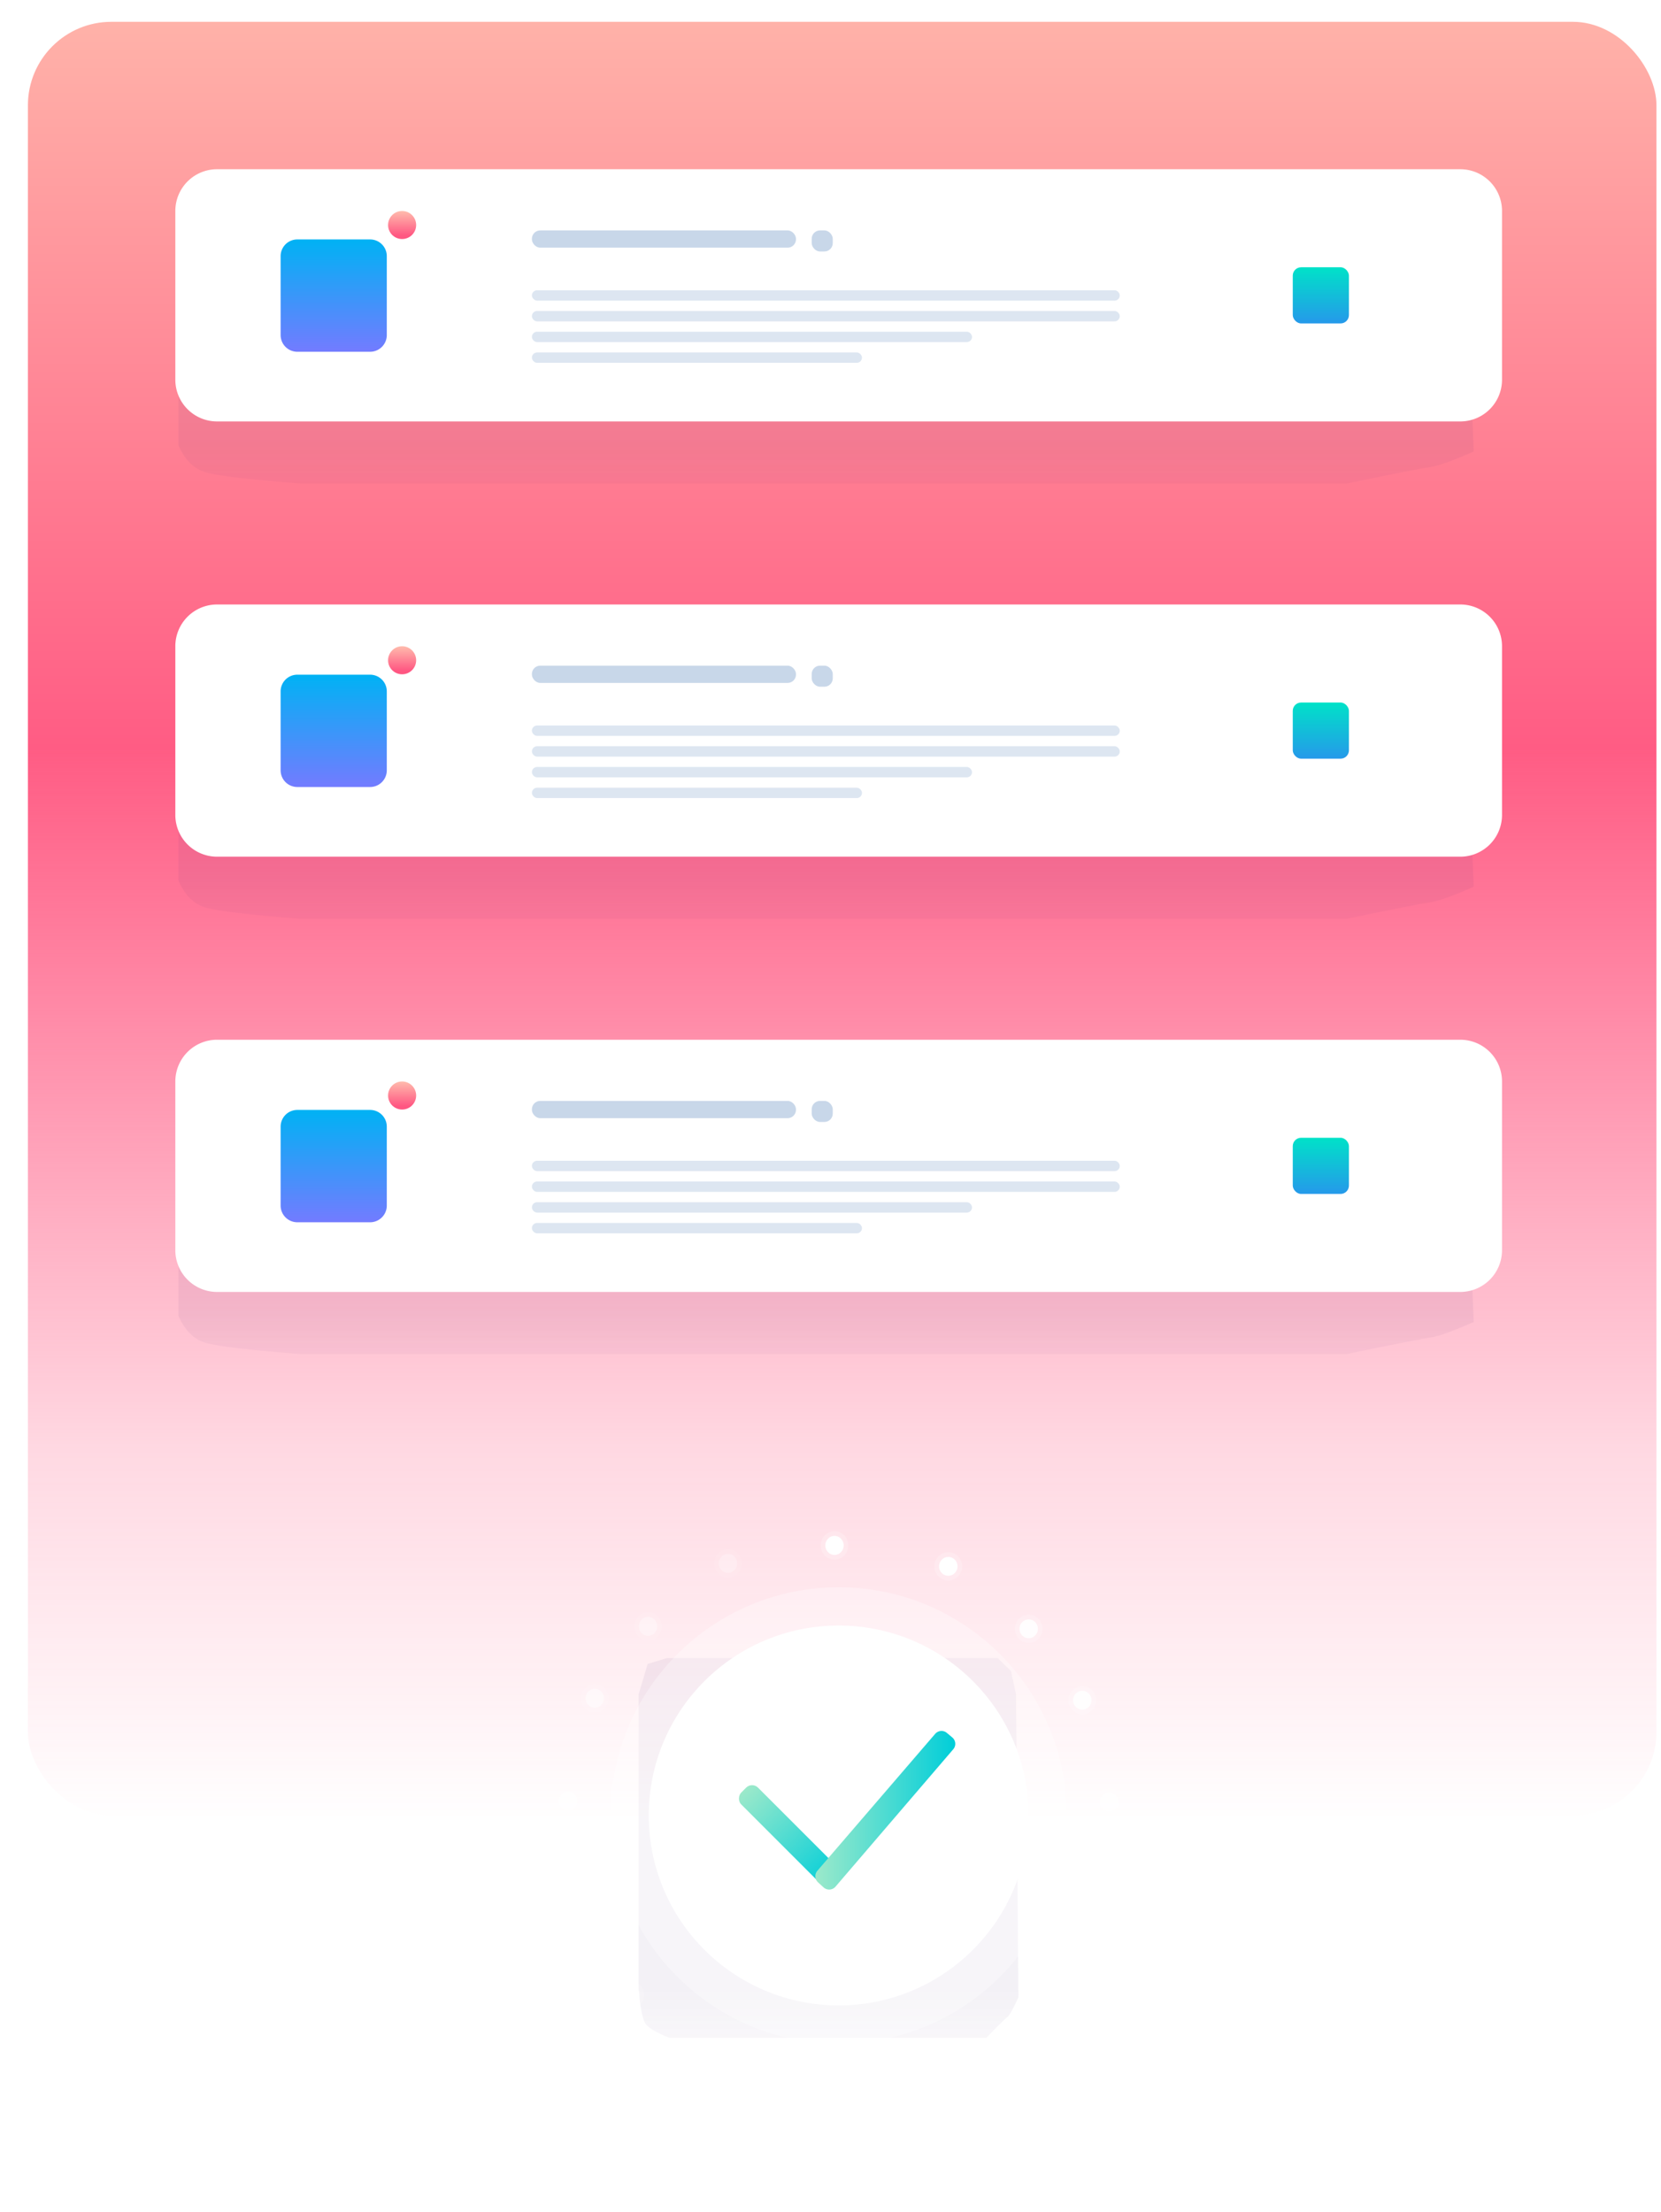 <svg width="199" height="265" viewBox="0 0 199 265" xmlns="http://www.w3.org/2000/svg"><title>Group 10 Copy 3</title><defs><linearGradient x1="41.655%" y1="-8.33%" x2="41.655%" y2="100%" id="a"><stop stop-color="#FFC5B1" offset="0%"/><stop stop-color="#FF5C84" offset="45.181%"/><stop stop-color="#FF5882" stop-opacity=".231" offset="80.868%"/><stop stop-color="#FF5782" stop-opacity="0" offset="100%"/></linearGradient><linearGradient x1="50%" y1="0%" x2="50%" y2="106.024%" id="b"><stop stop-color="#481D70" stop-opacity=".223" offset="0%"/><stop stop-color="#481D70" stop-opacity=".223" offset="82.694%"/><stop stop-color="#481D70" stop-opacity=".1" offset="100%"/></linearGradient><filter x="-19.3%" y="-83.3%" width="138.7%" height="266.6%" filterUnits="objectBoundingBox" id="c"><feGaussianBlur stdDeviation="10" in="SourceGraphic"/></filter><linearGradient x1="50%" y1="100%" x2="50%" y2="0%" id="d"><stop stop-color="#737BFF" offset="0%"/><stop stop-color="#00B2F4" offset="100%"/></linearGradient><linearGradient x1="41.655%" y1="-8.33%" x2="41.655%" y2="87.461%" id="e"><stop stop-color="#FFC5B1" offset="0%"/><stop stop-color="#FF5782" offset="100%"/></linearGradient><linearGradient x1="50%" y1="0%" x2="50%" y2="134.966%" id="f"><stop stop-color="#00E2C8" offset="0%"/><stop stop-color="#327FF6" offset="100%"/></linearGradient><filter x="-19.3%" y="-83.3%" width="138.7%" height="266.6%" filterUnits="objectBoundingBox" id="g"><feGaussianBlur stdDeviation="10" in="SourceGraphic"/></filter><filter x="-19.3%" y="-83.3%" width="138.7%" height="266.6%" filterUnits="objectBoundingBox" id="h"><feGaussianBlur stdDeviation="10" in="SourceGraphic"/></filter><filter x="-65.9%" y="-65.9%" width="231.9%" height="231.9%" filterUnits="objectBoundingBox" id="i"><feGaussianBlur stdDeviation="10" in="SourceGraphic"/></filter><linearGradient x1="0%" y1="50%" y2="50%" id="j"><stop stop-color="#9CE9CA" offset="0%"/><stop stop-color="#00CED9" offset="100%"/></linearGradient></defs><g transform="translate(3.345 2.613)" fill="none" fill-rule="evenodd"><rect fill="url(#a)" width="195.109" height="214.872" rx="10"/><path d="M4.678 2.216l9.141-.56h131.875L152 2.884l2.428 2.21 1.129 28.724c-2.517 1.104-4.243 1.723-5.177 1.855-.934.133-4.299.796-10.094 1.99H15.05c-6.185-.483-9.987-.933-11.409-1.349-1.42-.415-2.509-1.492-3.263-3.228V5.093l4.301-2.877z" fill="url(#b)" opacity=".522" filter="url(#c)" transform="translate(17.66 17.66)"/><path d="M22.66 17.66h148.947a5 5 0 0 1 5 5v20.214a5 5 0 0 1-5 5H22.661a5 5 0 0 1-5-5V22.66a5 5 0 0 1 5-5z" fill="#FFF"/><g transform="translate(30.276 21.866)"><path d="M2 4.205h8.72a2 2 0 0 1 2 2v9.456a2 2 0 0 1-2 2H2a2 2 0 0 1-2-2V6.205a2 2 0 0 1 2-2z" fill="url(#d)"/><circle cx="1.682" cy="1.682" r="1.682" transform="translate(12.873 .794)" fill="url(#e)"/><rect fill="url(#f)" x="121.262" y="7.538" width="6.728" height="6.728" rx="1"/><g transform="translate(30.105 2.804)" fill="#C8D7E9"><rect y=".319" width="31.638" height="2.069" rx="1"/><rect x="33.521" y=".319" width="2.523" height="2.523" rx="1"/><rect opacity=".615" y="7.489" width="70.431" height="1.242" rx=".621"/><rect opacity=".615" y="9.973" width="70.431" height="1.242" rx=".621"/><rect opacity=".615" y="12.456" width="52.729" height="1.242" rx=".621"/><rect opacity=".615" y="14.939" width="39.547" height="1.242" rx=".621"/></g></g><path d="M4.678 2.216l9.141-.56h131.875L152 2.884l2.428 2.21 1.129 28.724c-2.517 1.104-4.243 1.723-5.177 1.855-.934.133-4.299.796-10.094 1.99H15.05c-6.185-.483-9.987-.933-11.409-1.349-1.42-.415-2.509-1.492-3.263-3.228V5.093l4.301-2.877z" fill="url(#b)" opacity=".522" filter="url(#g)" transform="translate(17.66 69.802)"/><path d="M22.66 69.802h148.947a5 5 0 0 1 5 5v20.213a5 5 0 0 1-5 5H22.661a5 5 0 0 1-5-5V74.802a5 5 0 0 1 5-5z" fill="#FFF"/><g transform="translate(30.276 74.007)"><path d="M2 4.205h8.72a2 2 0 0 1 2 2v9.456a2 2 0 0 1-2 2H2a2 2 0 0 1-2-2V6.205a2 2 0 0 1 2-2z" fill="url(#d)"/><circle cx="1.682" cy="1.682" r="1.682" transform="translate(12.873 .794)" fill="url(#e)"/><rect fill="url(#f)" x="121.262" y="7.538" width="6.728" height="6.728" rx="1"/><g transform="translate(30.105 2.804)" fill="#C8D7E9"><rect y=".319" width="31.638" height="2.069" rx="1"/><rect x="33.521" y=".319" width="2.523" height="2.523" rx="1"/><rect opacity=".615" y="7.489" width="70.431" height="1.242" rx=".621"/><rect opacity=".615" y="9.973" width="70.431" height="1.242" rx=".621"/><rect opacity=".615" y="12.456" width="52.729" height="1.242" rx=".621"/><rect opacity=".615" y="14.939" width="39.547" height="1.242" rx=".621"/></g></g><path d="M4.678 2.216l9.141-.56h131.875L152 2.884l2.428 2.21 1.129 28.724c-2.517 1.104-4.243 1.723-5.177 1.855-.934.133-4.299.796-10.094 1.99H15.05c-6.185-.483-9.987-.933-11.409-1.349-1.42-.415-2.509-1.492-3.263-3.228V5.093l4.301-2.877z" fill="url(#b)" opacity=".522" filter="url(#h)" transform="translate(17.66 121.943)"/><path d="M22.66 121.943h148.947a5 5 0 0 1 5 5v20.213a5 5 0 0 1-5 5H22.661a5 5 0 0 1-5-5v-20.213a5 5 0 0 1 5-5z" fill="#FFF"/><g transform="translate(30.276 126.148)"><path d="M2 4.205h8.72a2 2 0 0 1 2 2v9.456a2 2 0 0 1-2 2H2a2 2 0 0 1-2-2V6.205a2 2 0 0 1 2-2z" fill="url(#d)"/><circle cx="1.682" cy="1.682" r="1.682" transform="translate(12.873 .794)" fill="url(#e)"/><rect fill="url(#f)" x="121.262" y="7.538" width="6.728" height="6.728" rx="1"/><g transform="translate(30.105 2.804)" fill="#C8D7E9"><rect y=".319" width="31.638" height="2.069" rx="1"/><rect x="33.521" y=".319" width="2.523" height="2.523" rx="1"/><rect opacity=".615" y="7.489" width="70.431" height="1.242" rx=".621"/><rect opacity=".615" y="9.973" width="70.431" height="1.242" rx=".621"/><rect opacity=".615" y="12.456" width="52.729" height="1.242" rx=".621"/><rect opacity=".615" y="14.939" width="39.547" height="1.242" rx=".621"/></g></g><g transform="translate(62.233 179.971)"><path d="M12.018 16.748l2.305-.708h39.625l1.59 1.552.613 2.792.285 36.3c-.635 1.396-1.07 2.177-1.306 2.345-.236.167-1.084 1.005-2.546 2.514h-37.95c-1.56-.61-2.52-1.179-2.878-1.704-.358-.526-.633-1.886-.823-4.08V20.384l1.085-3.636z" fill="url(#b)" opacity=".522" filter="url(#i)"/><circle fill="#FFF" opacity=".31" cx="34.901" cy="34.901" r="27.332"/><circle fill="#FFF" cx="34.901" cy="34.901" r="22.752"/><g fill="#FFF"><g opacity=".6" transform="translate(.841 31.484)"><ellipse opacity=".2" cx="1.651" cy="1.708" rx="1.651" ry="1.708"/><ellipse cx="1.651" cy="1.708" rx="1.101" ry="1.139"/></g><g opacity=".9" transform="translate(18.922 62.26)"><ellipse opacity=".2" cx="1.651" cy="1.708" rx="1.651" ry="1.708"/><ellipse cx="1.651" cy="1.708" rx="1.101" ry="1.139"/></g><g opacity=".5" transform="translate(4.032 19.159)"><ellipse opacity=".2" cx="1.651" cy="1.708" rx="1.651" ry="1.708"/><ellipse cx="1.651" cy="1.708" rx="1.101" ry="1.139"/></g><g opacity=".8" transform="translate(8.286 54.717)"><ellipse opacity=".2" cx="1.651" cy="1.708" rx="1.651" ry="1.708"/><ellipse cx="1.651" cy="1.708" rx="1.101" ry="1.139"/></g><g opacity=".3" transform="translate(19.986 2.996)"><ellipse opacity=".2" cx="1.651" cy="1.708" rx="1.651" ry="1.708"/><ellipse cx="1.651" cy="1.708" rx="1.101" ry="1.139"/></g><g transform="translate(32.75 .841)"><ellipse opacity=".2" cx="1.651" cy="1.708" rx="1.651" ry="1.708"/><ellipse cx="1.651" cy="1.708" rx="1.101" ry="1.139"/></g><g transform="translate(32.75 65.492)"><ellipse opacity=".2" cx="1.651" cy="1.708" rx="1.651" ry="1.708"/><ellipse cx="1.651" cy="1.708" rx="1.101" ry="1.139"/></g><g opacity=".4" transform="translate(10.413 10.539)"><ellipse opacity=".2" cx="1.651" cy="1.708" rx="1.651" ry="1.708"/><ellipse cx="1.651" cy="1.708" rx="1.101" ry="1.139"/></g><g opacity=".7" transform="translate(2.968 43.942)"><ellipse opacity=".2" cx="1.651" cy="1.708" rx="1.651" ry="1.708"/><ellipse cx="1.651" cy="1.708" rx="1.101" ry="1.139"/></g><g opacity=".7" transform="matrix(-1 0 0 1 68.961 31.615)"><ellipse opacity=".2" cx="1.661" cy="1.695" rx="1.661" ry="1.695"/><ellipse cx="1.661" cy="1.695" rx="1.108" ry="1.13"/></g><g opacity=".295" transform="matrix(-1 0 0 1 50.765 62.162)"><ellipse opacity=".2" cx="1.661" cy="1.695" rx="1.661" ry="1.695"/><ellipse cx="1.661" cy="1.695" rx="1.108" ry="1.13"/></g><g opacity=".9" transform="matrix(-1 0 0 1 65.75 19.4)"><ellipse opacity=".2" cx="1.661" cy="1.695" rx="1.661" ry="1.695"/><ellipse cx="1.661" cy="1.695" rx="1.108" ry="1.13"/></g><g opacity=".4" transform="matrix(-1 0 0 1 61.469 54.678)"><ellipse opacity=".2" cx="1.661" cy="1.695" rx="1.661" ry="1.695"/><ellipse cx="1.661" cy="1.695" rx="1.108" ry="1.13"/></g><g transform="matrix(-1 0 0 1 49.695 3.364)"><ellipse opacity=".2" cx="1.661" cy="1.695" rx="1.661" ry="1.695"/><ellipse cx="1.661" cy="1.695" rx="1.108" ry="1.13"/></g><g opacity=".9" transform="matrix(-1 0 0 1 59.328 10.847)"><ellipse opacity=".2" cx="1.661" cy="1.695" rx="1.661" ry="1.695"/><ellipse cx="1.661" cy="1.695" rx="1.108" ry="1.13"/></g><g opacity=".5" transform="matrix(-1 0 0 1 66.82 43.988)"><ellipse opacity=".2" cx="1.661" cy="1.695" rx="1.661" ry="1.695"/><ellipse cx="1.661" cy="1.695" rx="1.108" ry="1.13"/></g></g><g transform="translate(22.071 24.013)" fill="url(#j)"><rect transform="rotate(45 6.98 13.379)" x="-.841" y="11.957" width="15.642" height="2.844" rx="1"/><path d="M24.391 1.11L10.277 17.515a1 1 0 0 0 .085 1.391l.657.599a1 1 0 0 0 1.433-.09L26.557 2.958a1 1 0 0 0-.117-1.417l-.648-.543a1 1 0 0 0-1.4.113z"/></g></g></g></svg>